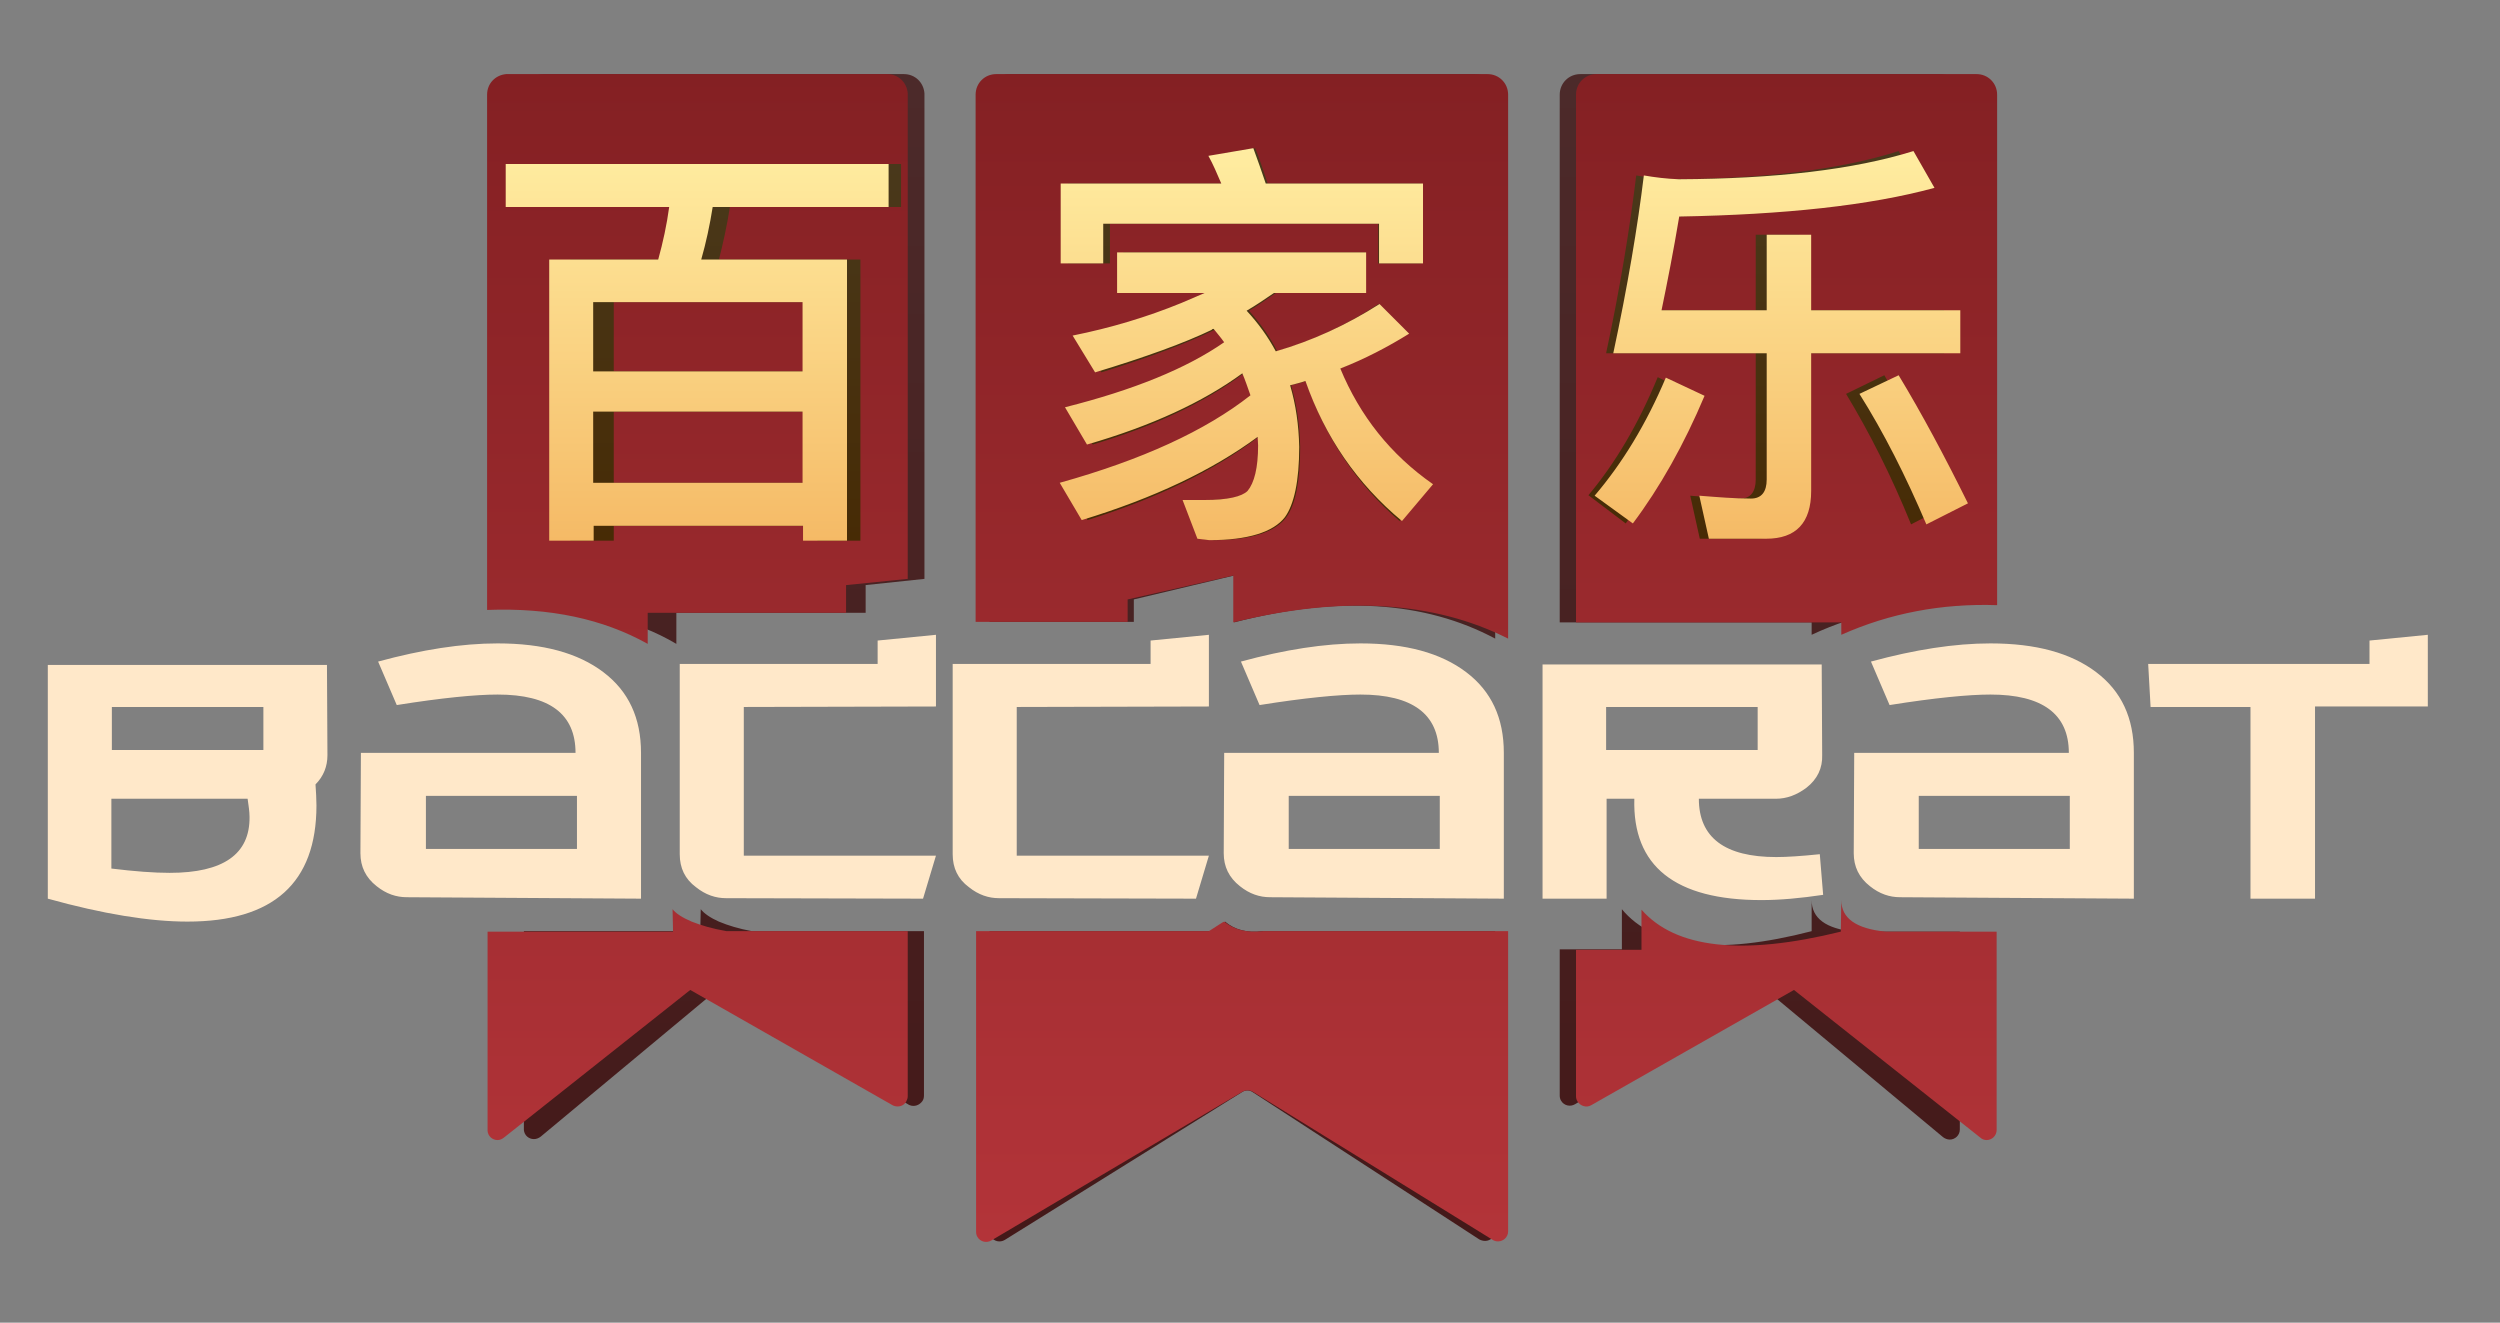 <svg width="172" height="91" viewBox="0 0 172 91" fill="none" xmlns="http://www.w3.org/2000/svg">
<rect x="0" y="0" width="172" height="91" fill="#808080" stroke="none"/>
<path fill-rule="evenodd" clip-rule="evenodd" d="M84.288 63.407C84.946 63.966 85.801 64.196 86.821 64.064H102.87V84.685C102.87 85.079 102.541 85.375 102.179 85.375C102.048 85.375 101.916 85.342 101.784 85.277L86.196 75.147C85.966 74.983 85.67 74.983 85.439 75.147L69.127 85.309C68.799 85.507 68.371 85.408 68.174 85.079C68.108 84.981 68.075 84.849 68.075 84.718V64.064H83.335C83.335 64.064 83.631 63.867 84.223 63.472L84.288 63.407ZM124.641 61.927C124.641 63.176 125.628 63.9 127.568 64.097H134.836V77.713C134.836 78.107 134.507 78.403 134.145 78.403C133.981 78.403 133.817 78.337 133.685 78.239L121.55 68.142L108.362 75.97C108.033 76.167 107.605 76.068 107.408 75.739C107.342 75.641 107.309 75.509 107.309 75.378V65.314H111.585V62.552C113.788 65.215 118.162 65.742 124.641 64.064V61.927ZM48.211 62.552C48.441 62.848 48.869 63.144 49.461 63.407C50.086 63.67 50.842 63.9 51.73 64.064H63.569V75.378C63.569 75.509 63.537 75.641 63.471 75.739C63.274 76.035 62.912 76.167 62.583 76.035L62.517 76.002L49.329 68.109L37.194 78.206C37.062 78.305 36.898 78.37 36.734 78.37C36.372 78.37 36.076 78.107 36.043 77.746V77.68V64.064H48.178L48.211 62.552ZM62.188 5.098C62.945 5.098 63.537 5.657 63.602 6.413V6.512V39.827L59.557 40.254V42.161H46.534V44.299C43.64 42.589 40.154 41.8 36.043 41.964V6.512C36.043 5.755 36.602 5.163 37.358 5.098H37.457H62.188ZM101.456 5.098C102.245 5.098 102.87 5.723 102.87 6.512V43.937C98.002 41.339 92.017 40.978 84.913 42.819V39.596L78.007 41.241V42.786H68.075V6.512C68.075 5.723 68.7 5.098 69.489 5.098H101.456ZM133.422 5.098C134.211 5.098 134.836 5.723 134.836 6.512V41.635C131.218 41.504 127.798 42.194 124.641 43.674V42.819H107.309V6.512C107.309 5.723 107.934 5.098 108.724 5.098H133.422Z" fill="url(#paint0_linear_413_7745)"/>
<path fill-rule="evenodd" clip-rule="evenodd" d="M84.224 63.407C84.914 63.966 85.802 64.196 86.888 64.064H103.759V84.718C103.759 85.112 103.43 85.408 103.068 85.408C102.937 85.408 102.805 85.375 102.706 85.309L86.197 75.115C85.967 74.983 85.704 74.983 85.474 75.115L68.208 85.342C67.879 85.54 67.451 85.441 67.254 85.112C67.188 85.013 67.155 84.882 67.155 84.75V64.064H83.171C83.171 64.064 83.467 63.867 84.092 63.472L84.224 63.407ZM126.681 61.927C126.681 63.176 127.701 63.9 129.74 64.097H137.369V77.746C137.369 78.14 137.041 78.436 136.679 78.436C136.514 78.436 136.35 78.37 136.251 78.272L123.425 68.109L109.481 76.035C109.152 76.233 108.725 76.101 108.527 75.772C108.462 75.674 108.429 75.542 108.429 75.41V65.347H112.934V62.584C115.269 65.248 119.841 65.775 126.648 64.097L126.681 61.927ZM46.272 62.552C46.502 62.848 46.963 63.144 47.587 63.407C48.245 63.67 49.035 63.9 49.988 64.064H62.452V75.41C62.452 75.542 62.42 75.641 62.354 75.772C62.189 76.101 61.795 76.2 61.466 76.068L61.4 76.035L47.489 68.109L34.663 78.272C34.531 78.37 34.4 78.436 34.235 78.436C33.873 78.436 33.578 78.173 33.545 77.811V77.746V64.097H46.305L46.272 62.552ZM61.038 5.098C61.795 5.098 62.387 5.657 62.452 6.413V6.512V39.827L58.21 40.254V42.161H44.562V44.299C41.503 42.589 37.853 41.8 33.512 41.964V6.512C33.512 5.755 34.071 5.163 34.827 5.098H34.926H61.038ZM102.345 5.098C103.134 5.098 103.759 5.723 103.759 6.512V43.937C98.628 41.339 92.314 40.978 84.849 42.819V39.596L77.581 41.241V42.786H67.122V6.512C67.122 5.723 67.747 5.098 68.537 5.098H102.345ZM135.988 5.098C136.777 5.098 137.402 5.723 137.402 6.512V41.635C133.587 41.504 130.003 42.194 126.681 43.674V42.819H108.429V6.512C108.429 5.723 109.054 5.098 109.843 5.098H135.988Z" fill="url(#paint1_linear_413_7745)"/>
<path d="M12.892 63.406C18.812 63.406 21.772 60.742 21.772 55.415C21.772 54.954 21.739 54.461 21.706 53.968C22.265 53.408 22.528 52.718 22.528 51.961L22.495 45.746H3.289V61.828C7.071 62.88 10.294 63.406 12.892 63.406ZM18.121 51.6H7.696V48.64H18.121V51.6ZM11.675 60.052C10.59 60.052 9.275 59.953 7.663 59.756V54.954H17.036C17.102 55.415 17.168 55.842 17.168 56.204C17.2 58.769 15.359 60.052 11.675 60.052ZM44.102 61.828V51.797C44.102 49.396 43.247 47.554 41.504 46.239C39.761 44.923 37.36 44.266 34.236 44.266C31.769 44.266 29.04 44.693 26.014 45.516L27.297 48.508C30.388 48.015 32.723 47.785 34.236 47.785C37.821 47.785 39.596 49.133 39.596 51.797H24.83L24.797 58.703C24.797 59.624 25.159 60.38 25.916 60.972C26.573 61.499 27.264 61.729 27.987 61.729L44.102 61.828ZM39.695 58.407H29.303V54.757H39.695V58.407ZM63.505 61.828L64.394 58.868H51.173V48.64L64.394 48.607V43.674L60.381 44.069V45.68H46.766V58.769C46.766 59.723 47.128 60.479 47.884 61.038C48.542 61.565 49.233 61.795 49.956 61.795L63.505 61.828ZM82.284 61.828L83.172 58.868H69.951V48.64L83.172 48.607V43.674L79.16 44.069V45.68H65.544V58.769C65.544 59.723 65.906 60.479 66.663 61.038C67.32 61.565 68.011 61.795 68.735 61.795L82.284 61.828ZM103.463 61.828V51.797C103.463 49.396 102.608 47.554 100.865 46.239C99.122 44.923 96.722 44.266 93.597 44.266C91.131 44.266 88.401 44.693 85.376 45.516L86.658 48.508C89.749 48.015 92.085 47.785 93.597 47.785C97.182 47.785 98.991 49.133 98.991 51.797H84.224L84.192 58.703C84.192 59.624 84.553 60.38 85.31 60.972C85.968 61.499 86.658 61.729 87.382 61.729L103.463 61.828ZM99.057 58.407H88.664V54.757H99.057V58.407ZM121.19 61.926C122.472 61.926 123.886 61.795 125.432 61.565L125.202 58.769C123.919 58.901 122.933 58.966 122.209 58.966C118.657 58.966 116.881 57.618 116.881 54.954H122.176C122.933 54.954 123.623 54.691 124.281 54.198C125.037 53.606 125.399 52.849 125.366 51.928L125.333 45.713H106.127V61.828H110.534V54.954H112.442C112.31 59.591 115.237 61.926 121.19 61.926ZM120.927 51.6H110.501V48.64H120.927V51.6ZM146.809 61.828V51.797C146.809 49.396 145.954 47.554 144.211 46.239C142.468 44.923 140.067 44.266 136.943 44.266C134.476 44.266 131.746 44.693 128.721 45.516L130.003 48.508C133.095 48.015 135.43 47.785 136.943 47.785C140.527 47.785 142.336 49.133 142.336 51.797H127.57L127.537 58.703C127.537 59.624 127.899 60.38 128.655 60.972C129.313 61.499 130.003 61.729 130.727 61.729L146.809 61.828ZM142.402 58.407H132.01V54.757H142.402V58.407ZM159.273 61.828V48.607H167.034V43.674L163.022 44.069V45.68H147.795L147.96 48.64H154.833V61.828H159.273Z" fill="#FFE8C9"/>
<path d="M42.227 37.196V36.176H56.237V37.196H59.196V17.858H49.462C49.758 16.707 50.021 15.49 50.218 14.24H61.992V11.281H36.34V14.24H47.258C47.094 15.457 46.831 16.674 46.535 17.858H39.234V37.196H42.227ZM56.237 25.554H42.227V20.785H56.237V25.554ZM56.237 33.216H42.227V28.316H56.237V33.216ZM76.364 18.121V15.392H94.813V18.121H97.74V12.629H87.216C86.92 11.741 86.657 10.919 86.361 10.195L83.336 10.722C83.632 11.313 83.928 11.938 84.224 12.629H73.469V18.121H76.364ZM83.467 37.163C86.065 37.163 87.743 36.604 88.499 35.584C89.124 34.729 89.453 33.118 89.453 30.75C89.42 29.237 89.222 27.856 88.828 26.507C89.157 26.409 89.518 26.343 89.847 26.211C91.163 30.059 93.3 33.282 96.293 35.847L98.365 33.315C95.504 31.276 93.465 28.612 92.182 25.356C93.827 24.699 95.372 23.876 96.819 22.956L94.846 20.916C92.643 22.364 90.341 23.449 87.874 24.172C87.381 23.186 86.723 22.265 85.934 21.377C86.559 21.015 87.151 20.588 87.775 20.16H93.958V17.365H77.284V20.16H83.138C82.645 20.39 82.086 20.62 81.56 20.851C79.29 21.805 76.857 22.561 74.292 23.087L75.772 25.619C79.159 24.567 81.757 23.58 83.566 22.692C83.566 22.66 83.632 22.627 83.665 22.627C83.895 22.923 84.158 23.219 84.355 23.547C81.823 25.356 78.271 26.836 73.7 28.02L75.18 30.585C79.488 29.303 82.941 27.658 85.572 25.685C85.769 26.146 85.934 26.639 86.098 27.198C83.073 29.632 78.83 31.638 73.338 33.216L74.818 35.782C79.652 34.269 83.566 32.361 86.591 30.059C86.591 30.224 86.624 30.421 86.624 30.651C86.624 32.197 86.361 33.216 85.934 33.775C85.539 34.17 84.585 34.4 83.073 34.4H81.593L82.579 37.064L83.467 37.163ZM120.761 37.064C122.767 37.064 123.787 35.979 123.787 33.775V24.304H133.752V21.344H123.787V16.148H120.794V21.344H113.756C114.151 19.437 114.546 17.266 114.94 14.898C121.978 14.767 127.668 14.142 132.042 12.925L130.627 10.393C126.615 11.675 121.386 12.3 114.907 12.333C114.085 12.3 113.296 12.201 112.572 12.07C112.145 15.589 111.487 19.7 110.5 24.304H120.794V32.986C120.794 33.841 120.432 34.302 119.742 34.302C118.656 34.302 117.473 34.203 116.289 34.104L116.946 37.064H120.761ZM131.482 36.078L134.278 34.63C132.765 31.44 131.219 28.481 129.641 25.817L127.01 27.099C128.621 29.763 130.134 32.756 131.482 36.078ZM111.849 36.012C113.691 33.512 115.302 30.585 116.65 27.231L114.052 25.948C112.737 29.138 111.158 31.835 109.284 34.071L111.849 36.012Z" fill="url(#paint2_linear_413_7745)"/>
<path d="M40.844 37.196V36.176H55.249V37.196H58.274V17.858H48.244C48.573 16.707 48.836 15.49 49.033 14.24H61.136V11.281H34.793V14.24H46.04C45.876 15.457 45.613 16.674 45.284 17.858H37.786V37.196H40.844ZM55.216 25.554H40.811V20.785H55.216V25.554ZM55.216 33.216H40.811V28.316H55.216V33.216ZM75.902 18.121V15.392H94.878V18.121H97.903V12.629H87.084C86.788 11.741 86.492 10.919 86.228 10.195L83.137 10.722C83.466 11.313 83.729 11.938 84.025 12.629H72.975V18.121H75.902ZM83.203 37.163C85.867 37.163 87.61 36.604 88.399 35.584C89.024 34.729 89.386 33.118 89.386 30.75C89.353 29.237 89.156 27.856 88.761 26.507C89.123 26.409 89.451 26.343 89.813 26.211C91.162 30.059 93.365 33.282 96.456 35.847L98.594 33.315C95.667 31.276 93.562 28.612 92.214 25.356C93.891 24.699 95.47 23.876 96.95 22.956L94.911 20.916C92.641 22.364 90.274 23.449 87.774 24.172C87.248 23.186 86.59 22.265 85.768 21.377C86.393 21.015 87.018 20.588 87.643 20.16H93.99V17.365H76.856V20.16H82.874C82.348 20.39 81.789 20.62 81.263 20.851C78.928 21.805 76.428 22.561 73.797 23.087L75.343 25.619C78.829 24.567 81.526 23.58 83.367 22.692C83.367 22.66 83.433 22.627 83.499 22.627C83.729 22.923 83.992 23.219 84.222 23.547C81.624 25.356 77.974 26.836 73.271 28.02L74.784 30.585C79.224 29.303 82.775 27.658 85.472 25.685C85.669 26.146 85.834 26.639 86.031 27.198C82.94 29.632 78.566 31.638 72.909 33.216L74.422 35.782C79.388 34.269 83.4 32.361 86.525 30.059C86.525 30.224 86.557 30.421 86.557 30.651C86.557 32.197 86.294 33.216 85.834 33.775C85.439 34.17 84.453 34.4 82.874 34.4H81.361L82.381 37.064L83.203 37.163ZM121.516 37.064C123.556 37.064 124.608 35.979 124.608 33.775V24.304H134.869V21.344H124.608V16.148H121.549V21.344H114.314C114.709 19.437 115.136 17.266 115.531 14.898C122.766 14.767 128.62 14.142 133.093 12.925L131.646 10.393C127.535 11.675 122.141 12.3 115.498 12.333C114.643 12.3 113.854 12.201 113.097 12.07C112.67 15.589 111.979 19.7 110.993 24.304H121.549V32.986C121.549 33.841 121.188 34.302 120.464 34.302C119.346 34.302 118.162 34.203 116.912 34.104L117.57 37.064H121.516ZM132.534 36.078L135.395 34.63C133.816 31.44 132.238 28.481 130.626 25.817L127.929 27.099C129.607 29.763 131.12 32.756 132.534 36.078ZM112.341 36.012C114.216 33.512 115.86 30.585 117.274 27.231L114.61 25.981C113.262 29.171 111.617 31.868 109.71 34.104L112.341 36.012Z" fill="url(#paint3_linear_413_7745)"/>
<defs>
<linearGradient id="paint0_linear_413_7745" x1="85.439" y1="5.098" x2="85.439" y2="85.411" gradientUnits="userSpaceOnUse">
<stop stop-color="#4C2A2A"/>
<stop offset="1" stop-color="#441919"/>
</linearGradient>
<linearGradient id="paint1_linear_413_7745" x1="85.457" y1="5.098" x2="85.457" y2="85.444" gradientUnits="userSpaceOnUse">
<stop stop-color="#842023"/>
<stop offset="1" stop-color="#B33439"/>
</linearGradient>
<linearGradient id="paint2_linear_413_7745" x1="85.309" y1="10.195" x2="85.309" y2="37.196" gradientUnits="userSpaceOnUse">
<stop stop-color="#49391C"/>
<stop offset="1" stop-color="#472B05"/>
</linearGradient>
<linearGradient id="paint3_linear_413_7745" x1="85.094" y1="10.195" x2="85.094" y2="37.196" gradientUnits="userSpaceOnUse">
<stop stop-color="#FFEDA1"/>
<stop offset="1" stop-color="#F5BA66"/>
</linearGradient>
</defs>
</svg>
